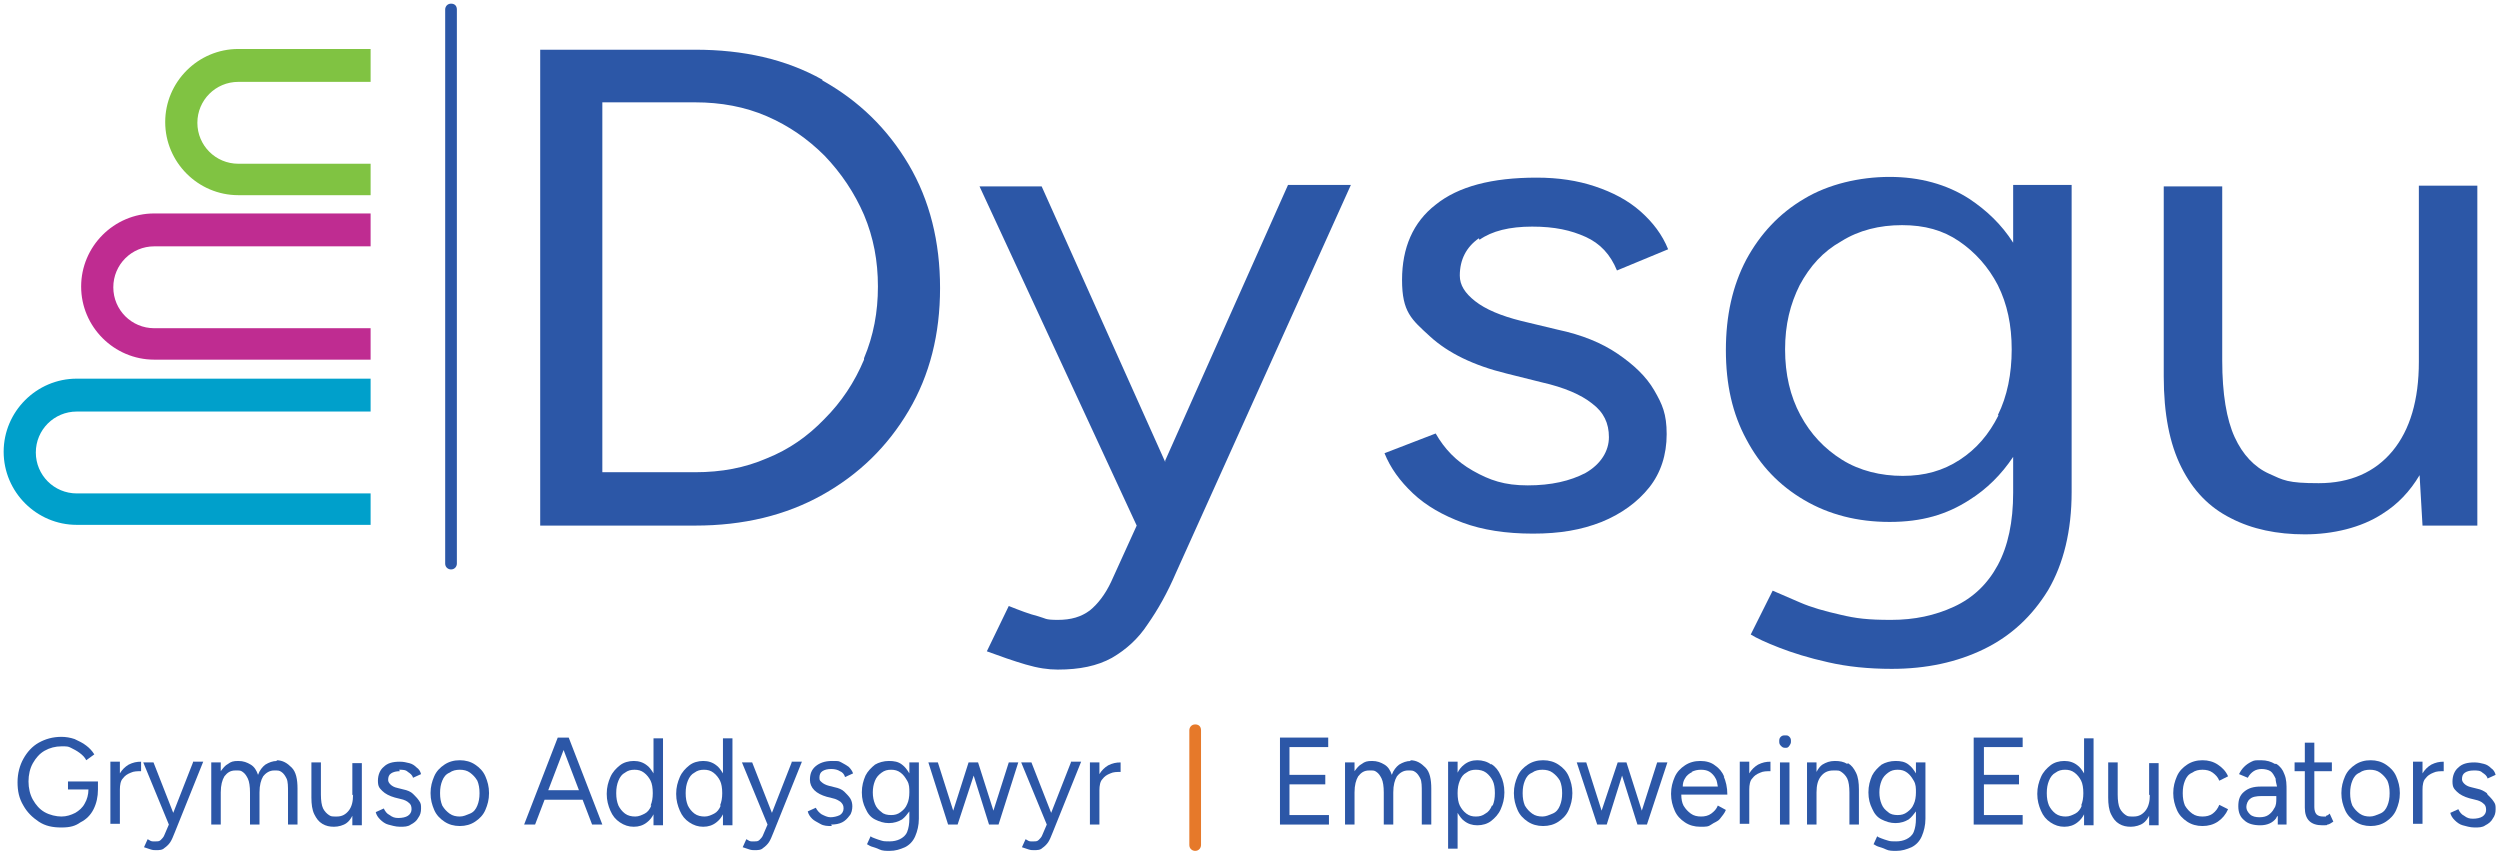 <svg width="342" height="117" viewBox="0 0 342 117" fill="none" xmlns="http://www.w3.org/2000/svg">
<path d="M61.7 77.9C61.3 77.9 60.9 77.6 60.9 77.1V1.3C60.9 0.9 61.2 0.5 61.7 0.5C62.2 0.5 62.5 0.8 62.5 1.3V77.1C62.5 77.5 62.2 77.9 61.7 77.9Z" fill="#2C57A7"/>
<path d="M163.5 116.4C163.1 116.4 162.7 116.1 162.7 115.6V99.9C162.7 99.5 163 99.1 163.5 99.1C164 99.1 164.3 99.4 164.3 99.9V115.6C164.3 116 164 116.4 163.5 116.4Z" fill="#E6792A"/>
<path d="M9.3 108H12.1C12.1 108.7 11.9 109.4 11.6 109.9C11.3 110.5 10.8 110.9 10.3 111.2C9.7 111.5 9.1 111.7 8.4 111.7C7.7 111.7 6.8 111.5 6.1 111.1C5.4 110.7 4.9 110.1 4.5 109.4C4.1 108.7 3.9 107.8 3.9 106.9C3.9 106 4.1 105.1 4.5 104.4C4.9 103.7 5.4 103.1 6.1 102.7C6.8 102.3 7.6 102.1 8.4 102.1C9.2 102.1 9.3 102.1 9.7 102.3C10.1 102.5 10.5 102.7 10.9 103C11.3 103.3 11.6 103.6 11.8 104L12.9 103.2C12.6 102.7 12.2 102.3 11.8 102C11.3 101.6 10.8 101.4 10.2 101.1C9.6 100.9 9 100.8 8.4 100.8C7.2 100.8 6.2 101.1 5.3 101.6C4.4 102.1 3.7 102.9 3.2 103.8C2.7 104.7 2.4 105.8 2.4 107C2.4 108.2 2.6 109.2 3.2 110.2C3.7 111.1 4.4 111.8 5.3 112.4C6.2 113 7.2 113.2 8.4 113.2C9.6 113.2 10.3 113 11 112.5C11.8 112.1 12.4 111.5 12.8 110.7C13.2 109.9 13.4 109 13.4 108V106.9H9.3V108.1V108Z" fill="#2C57A7"/>
<path d="M16.4 105.8V104.2H15.1V112.7H16.4V108C16.4 107.4 16.5 106.8 16.8 106.5C17.1 106.1 17.4 105.9 17.9 105.7C18.3 105.5 18.8 105.5 19.3 105.5V104.2C18.7 104.2 18.2 104.3 17.6 104.6C17.1 104.9 16.7 105.3 16.4 105.8Z" fill="#2C57A7"/>
<path d="M26.4 104.3L23.7 111.2L21 104.3H19.6L23.1 112.8L22.5 114.2C22.4 114.5 22.2 114.7 22 114.9C21.8 115.1 21.6 115.1 21.3 115.1C21 115.1 21 115.1 20.9 115.1C20.7 115.1 20.5 115 20.2 114.8L19.7 115.9C20 116 20.3 116.1 20.6 116.2C20.9 116.3 21.1 116.3 21.3 116.3C21.8 116.3 22.2 116.3 22.5 116C22.8 115.8 23.1 115.5 23.3 115.2C23.5 114.9 23.7 114.4 23.9 113.9L27.8 104.2H26.4V104.3Z" fill="#2C57A7"/>
<path d="M37.9 104.1C37.3 104.1 36.8 104.3 36.3 104.6C35.9 104.9 35.5 105.4 35.3 106C35.1 105.4 34.8 104.9 34.3 104.6C33.8 104.3 33.3 104.1 32.6 104.1C31.9 104.1 31.6 104.2 31.2 104.5C30.8 104.7 30.5 105.1 30.2 105.5V104.3H28.9V112.8H30.2V108.4C30.2 107.4 30.4 106.7 30.7 106.2C31.1 105.7 31.5 105.4 32.2 105.4C32.9 105.4 32.9 105.4 33.2 105.6C33.5 105.8 33.7 106.1 33.9 106.5C34.1 106.9 34.2 107.6 34.2 108.4V112.8H35.5V108.4C35.5 107.4 35.7 106.7 36 106.2C36.4 105.7 36.9 105.4 37.5 105.4C38.1 105.4 38.2 105.4 38.5 105.6C38.8 105.8 39 106.1 39.2 106.5C39.4 106.9 39.4 107.6 39.4 108.4V112.8H40.7V107.9C40.7 106.6 40.5 105.6 39.9 105C39.3 104.4 38.7 104 37.8 104L37.9 104.1Z" fill="#2C57A7"/>
<path d="M48.3 108.7C48.3 109.7 48.1 110.4 47.7 110.9C47.3 111.4 46.8 111.7 46.1 111.7C45.4 111.7 45.3 111.7 45 111.5C44.7 111.3 44.4 111 44.2 110.6C44 110.2 43.9 109.5 43.9 108.7V104.3H42.6V109.1C42.6 110 42.7 110.8 43 111.4C43.3 112 43.6 112.4 44.1 112.7C44.6 113 45.1 113.1 45.7 113.1C46.3 113.1 47 112.9 47.4 112.6C47.7 112.4 48 112 48.2 111.6V112.9H49.5V104.4H48.2V108.8L48.3 108.7Z" fill="#2C57A7"/>
<path d="M54.6 105.3C55.1 105.3 55.5 105.3 55.8 105.6C56.1 105.8 56.4 106 56.5 106.4L57.6 105.9C57.5 105.5 57.3 105.2 57 105C56.7 104.7 56.4 104.5 56 104.4C55.6 104.3 55.2 104.2 54.7 104.2C53.7 104.2 53 104.4 52.5 104.9C52 105.3 51.7 106 51.7 106.8C51.7 107.6 51.9 107.8 52.3 108.2C52.7 108.6 53.3 108.9 54 109.1L54.8 109.3C55.3 109.4 55.7 109.6 55.9 109.8C56.2 110 56.3 110.3 56.3 110.7C56.3 111.1 56.1 111.4 55.8 111.6C55.5 111.8 55 111.9 54.5 111.9C54 111.9 53.7 111.8 53.3 111.5C52.9 111.3 52.7 111 52.5 110.6L51.4 111.1C51.5 111.5 51.7 111.8 52 112.1C52.3 112.4 52.7 112.7 53.1 112.8C53.5 112.9 54.1 113.1 54.7 113.1C55.3 113.1 55.8 113.1 56.2 112.8C56.6 112.6 57 112.3 57.2 111.9C57.5 111.5 57.6 111.1 57.6 110.6C57.6 110.1 57.6 109.9 57.3 109.5C57.1 109.2 56.8 108.9 56.5 108.6C56.2 108.3 55.7 108.1 55.2 108L54.4 107.8C53.9 107.7 53.6 107.5 53.4 107.3C53.2 107.1 53.1 106.9 53.1 106.7C53.1 106.3 53.2 106 53.5 105.8C53.8 105.6 54.2 105.5 54.7 105.5L54.6 105.3Z" fill="#2C57A7"/>
<path d="M66.4 106.2C66.1 105.5 65.6 105 65 104.6C64.4 104.2 63.7 104 62.9 104C62.1 104 61.4 104.2 60.8 104.6C60.2 105 59.7 105.5 59.4 106.2C59.1 106.9 58.9 107.6 58.9 108.5C58.9 109.4 59.1 110.1 59.4 110.8C59.7 111.5 60.2 112 60.8 112.4C61.4 112.8 62.1 113 62.9 113C63.7 113 64.4 112.8 65 112.4C65.6 112 66.1 111.5 66.4 110.8C66.7 110.1 66.9 109.4 66.9 108.5C66.9 107.6 66.7 106.9 66.4 106.2ZM65.3 110.2C65.1 110.7 64.8 111.1 64.3 111.3C63.8 111.5 63.4 111.7 62.9 111.7C62.4 111.7 61.9 111.6 61.5 111.3C61.1 111 60.8 110.7 60.5 110.2C60.3 109.7 60.2 109.2 60.2 108.5C60.2 107.8 60.3 107.3 60.5 106.8C60.7 106.3 61 105.9 61.5 105.7C61.9 105.4 62.4 105.3 62.9 105.3C63.4 105.3 63.9 105.4 64.3 105.7C64.7 106 65 106.3 65.3 106.8C65.5 107.3 65.6 107.8 65.6 108.5C65.6 109.2 65.5 109.7 65.3 110.2Z" fill="#2C57A7"/>
<path d="M77.7 100.9H76.3L71.7 112.8H73.2L74.5 109.4H79.7L81 112.8H82.4L77.8 100.9H77.7ZM75 108.1L77.1 102.6L79.2 108.1H75Z" fill="#2C57A7"/>
<path d="M89.4 100.9V105.8C89.1 105.3 88.8 104.9 88.5 104.7C88 104.3 87.4 104.1 86.7 104.1C86 104.1 85.3 104.3 84.8 104.7C84.3 105.1 83.8 105.6 83.5 106.3C83.2 107 83 107.7 83 108.6C83 109.5 83.2 110.2 83.5 110.9C83.8 111.6 84.2 112.1 84.8 112.5C85.4 112.9 86 113.1 86.7 113.1C87.4 113.1 88 112.9 88.5 112.5C88.9 112.2 89.2 111.8 89.4 111.4V112.9H90.7V101H89.4V100.9ZM89.1 110.2C88.9 110.7 88.6 111.1 88.2 111.3C87.8 111.5 87.4 111.7 86.9 111.7C86.4 111.7 85.9 111.6 85.5 111.3C85.1 111 84.8 110.6 84.6 110.2C84.4 109.7 84.3 109.2 84.3 108.5C84.3 107.8 84.4 107.3 84.6 106.8C84.8 106.3 85.1 105.9 85.5 105.7C85.9 105.4 86.3 105.3 86.8 105.3C87.3 105.3 87.7 105.4 88.1 105.7C88.5 106 88.8 106.4 89 106.8C89.2 107.2 89.3 107.8 89.3 108.5C89.3 109.2 89.2 109.7 89 110.2H89.1Z" fill="#2C57A7"/>
<path d="M98.9 100.9V105.8C98.6 105.3 98.3 104.9 98 104.7C97.5 104.3 96.9 104.1 96.2 104.1C95.5 104.1 94.8 104.3 94.3 104.7C93.8 105.1 93.3 105.6 93 106.3C92.7 107 92.5 107.7 92.5 108.6C92.5 109.5 92.7 110.2 93 110.9C93.3 111.6 93.7 112.1 94.3 112.5C94.9 112.9 95.5 113.1 96.2 113.1C96.9 113.1 97.5 112.9 98 112.5C98.4 112.2 98.7 111.8 98.9 111.4V112.9H100.2V101H98.9V100.9ZM98.6 110.2C98.4 110.7 98.1 111.1 97.7 111.3C97.3 111.5 96.9 111.7 96.4 111.7C95.9 111.7 95.4 111.6 95 111.3C94.6 111 94.3 110.6 94.1 110.2C93.9 109.7 93.8 109.2 93.8 108.5C93.8 107.8 93.9 107.3 94.1 106.8C94.3 106.3 94.6 105.9 95 105.7C95.4 105.4 95.8 105.3 96.3 105.3C96.8 105.3 97.2 105.4 97.6 105.7C98 106 98.3 106.4 98.5 106.8C98.7 107.2 98.8 107.8 98.8 108.5C98.8 109.2 98.7 109.7 98.5 110.2H98.6Z" fill="#2C57A7"/>
<path d="M108.3 104.3L105.6 111.2L102.9 104.3H101.5L105 112.8L104.4 114.2C104.3 114.5 104.1 114.7 103.9 114.9C103.7 115.1 103.5 115.1 103.2 115.1C102.9 115.1 102.9 115.1 102.8 115.1C102.6 115.1 102.4 115 102.1 114.8L101.6 115.9C101.9 116 102.2 116.1 102.5 116.2C102.8 116.3 103 116.3 103.2 116.3C103.7 116.3 104.1 116.3 104.4 116C104.7 115.8 105 115.5 105.2 115.2C105.4 114.9 105.6 114.4 105.8 113.9L109.7 104.2H108.3V104.3Z" fill="#2C57A7"/>
<path d="M113.8 113C113.2 113 112.7 113 112.2 112.7C111.7 112.4 111.4 112.3 111.1 112C110.8 111.7 110.6 111.4 110.5 111L111.6 110.5C111.8 110.9 112.1 111.2 112.4 111.4C112.8 111.6 113.2 111.8 113.6 111.8C114 111.8 114.5 111.7 114.9 111.5C115.2 111.3 115.4 111 115.4 110.6C115.4 110.2 115.3 110 115 109.7C114.7 109.5 114.4 109.3 113.9 109.2L113.1 109C112.4 108.8 111.8 108.5 111.4 108.1C111 107.7 110.8 107.2 110.8 106.7C110.8 105.9 111 105.3 111.6 104.8C112.1 104.4 112.8 104.1 113.8 104.1C114.8 104.1 114.7 104.1 115.1 104.3C115.5 104.5 115.8 104.7 116.1 104.9C116.4 105.2 116.6 105.5 116.7 105.8L115.6 106.3C115.5 105.9 115.2 105.6 114.9 105.5C114.6 105.3 114.2 105.2 113.7 105.2C113.2 105.2 112.8 105.3 112.5 105.5C112.2 105.7 112.1 106 112.1 106.4C112.1 106.8 112.2 106.8 112.4 107C112.6 107.2 113 107.4 113.4 107.5L114.2 107.7C114.7 107.8 115.2 108 115.5 108.3C115.8 108.6 116.1 108.9 116.3 109.2C116.5 109.5 116.6 109.9 116.6 110.3C116.6 110.7 116.5 111.3 116.2 111.6C115.9 112 115.6 112.3 115.2 112.5C114.8 112.7 114.3 112.8 113.7 112.8L113.8 113Z" fill="#2C57A7"/>
<path d="M124.4 104.3V105.8C124.1 105.3 123.8 104.9 123.4 104.6C122.9 104.2 122.3 104.1 121.6 104.1C120.9 104.1 120.2 104.3 119.7 104.6C119.2 105 118.7 105.5 118.4 106.1C118.1 106.8 117.9 107.5 117.9 108.4C117.9 109.3 118.1 110 118.4 110.6C118.7 111.3 119.1 111.8 119.7 112.1C120.3 112.4 120.9 112.6 121.6 112.6C122.3 112.6 122.9 112.4 123.4 112.1C123.8 111.8 124.1 111.4 124.4 111V112C124.4 112.7 124.3 113.3 124.1 113.8C123.9 114.3 123.5 114.6 123.1 114.8C122.7 115 122.2 115.1 121.7 115.1C121.2 115.1 120.9 115.1 120.6 115C120.3 114.9 119.9 114.8 119.7 114.7C119.4 114.6 119.2 114.5 119.1 114.4L118.6 115.5C118.7 115.5 118.9 115.7 119.2 115.8C119.5 115.9 119.9 116 120.3 116.2C120.7 116.4 121.2 116.4 121.7 116.4C122.5 116.4 123.1 116.2 123.8 115.9C124.4 115.6 124.9 115.1 125.2 114.4C125.5 113.7 125.7 112.9 125.7 112V104.3H124.4ZM124.1 110C123.9 110.5 123.6 110.8 123.2 111.1C122.8 111.4 122.4 111.5 121.9 111.5C121.4 111.5 120.9 111.4 120.6 111.1C120.2 110.8 119.9 110.5 119.7 110C119.5 109.5 119.4 109 119.4 108.4C119.4 107.8 119.5 107.3 119.7 106.8C119.9 106.3 120.2 106 120.6 105.7C121 105.4 121.4 105.3 121.9 105.3C122.4 105.3 122.8 105.4 123.2 105.7C123.6 106 123.8 106.3 124.1 106.8C124.4 107.3 124.4 107.8 124.4 108.4C124.4 109 124.3 109.6 124.1 110Z" fill="#2C57A7"/>
<path d="M138 104.3L135.9 110.9L133.8 104.3H133.7H132.6H132.5L130.4 110.9L128.3 104.3H127L129.7 112.8H129.8H131L133.2 106.1L135.3 112.8H136.5H136.6L139.3 104.3H138Z" fill="#2C57A7"/>
<path d="M146.5 104.3L143.8 111.2L141.1 104.3H139.7L143.2 112.8L142.6 114.2C142.5 114.5 142.3 114.7 142.1 114.9C141.9 115.1 141.7 115.1 141.4 115.1C141.1 115.1 141.1 115.1 141 115.1C140.8 115.1 140.6 115 140.3 114.8L139.8 115.9C140.1 116 140.4 116.1 140.7 116.2C141 116.3 141.2 116.3 141.4 116.3C141.9 116.3 142.3 116.3 142.6 116C142.9 115.8 143.2 115.5 143.4 115.2C143.6 114.9 143.8 114.4 144 113.9L147.9 104.2H146.5V104.3Z" fill="#2C57A7"/>
<path d="M151.6 104.7C151.1 105 150.7 105.4 150.4 105.9V104.3H149.1V112.8H150.4V108.1C150.4 107.5 150.5 106.9 150.8 106.6C151.1 106.2 151.4 106 151.9 105.8C152.3 105.6 152.8 105.6 153.3 105.6V104.3C152.7 104.3 152.2 104.4 151.6 104.7Z" fill="#2C57A7"/>
<path d="M176.4 107.3H181.3V106H176.4V102.2H181.7V100.9H175.1V112.8H181.8V111.5H176.4V107.3Z" fill="#2C57A7"/>
<path d="M193 104.1C192.4 104.1 191.9 104.3 191.4 104.6C191 104.9 190.6 105.4 190.4 106C190.2 105.4 189.9 104.9 189.4 104.6C188.9 104.3 188.4 104.1 187.7 104.1C187 104.1 186.7 104.2 186.3 104.5C185.9 104.7 185.6 105.1 185.3 105.5V104.3H184V112.8H185.3V108.4C185.3 107.4 185.5 106.7 185.8 106.2C186.2 105.7 186.6 105.4 187.3 105.4C188 105.4 188 105.4 188.3 105.6C188.6 105.8 188.8 106.1 189 106.5C189.2 106.9 189.3 107.6 189.3 108.4V112.8H190.6V108.4C190.6 107.4 190.8 106.7 191.1 106.2C191.5 105.7 192 105.4 192.6 105.4C193.2 105.4 193.3 105.4 193.6 105.6C193.9 105.8 194.1 106.1 194.3 106.5C194.5 106.9 194.5 107.6 194.5 108.4V112.8H195.8V107.9C195.8 106.6 195.6 105.6 195 105C194.4 104.4 193.8 104 192.9 104L193 104.1Z" fill="#2C57A7"/>
<path d="M204 104.6C203.5 104.2 202.8 104 202.1 104C201.4 104 200.8 104.2 200.3 104.6C199.9 104.9 199.6 105.3 199.4 105.7V104.2H198.1V116.1H199.4V111.2C199.7 111.7 200 112.1 200.3 112.3C200.8 112.7 201.4 112.9 202.1 112.9C202.8 112.9 203.5 112.7 204 112.3C204.5 111.9 205 111.4 205.3 110.7C205.6 110 205.8 109.3 205.8 108.4C205.8 107.5 205.6 106.7 205.3 106.1C205 105.4 204.6 104.9 204 104.5V104.6ZM204.1 110.2C203.9 110.7 203.6 111.1 203.2 111.3C202.8 111.6 202.4 111.7 201.9 111.7C201.4 111.7 201 111.6 200.6 111.3C200.2 111 199.9 110.6 199.7 110.2C199.5 109.8 199.4 109.2 199.4 108.5C199.4 107.8 199.5 107.3 199.7 106.8C199.9 106.3 200.2 105.9 200.6 105.7C201 105.4 201.4 105.3 201.9 105.3C202.4 105.3 202.9 105.4 203.3 105.7C203.7 106 204 106.4 204.2 106.8C204.4 107.2 204.5 107.8 204.5 108.5C204.5 109.2 204.4 109.7 204.2 110.2H204.1Z" fill="#2C57A7"/>
<path d="M213.2 104.6C212.6 104.2 211.9 104 211.1 104C210.3 104 209.6 104.2 209 104.6C208.4 105 207.9 105.5 207.6 106.2C207.3 106.9 207.1 107.6 207.1 108.5C207.1 109.4 207.3 110.1 207.6 110.8C207.9 111.5 208.4 112 209 112.4C209.6 112.8 210.3 113 211.1 113C211.9 113 212.6 112.8 213.2 112.4C213.8 112 214.3 111.5 214.6 110.8C214.9 110.1 215.1 109.4 215.1 108.5C215.1 107.6 214.9 106.9 214.6 106.2C214.3 105.5 213.8 105 213.2 104.6ZM213.4 110.2C213.2 110.7 212.9 111.1 212.4 111.3C211.9 111.5 211.5 111.7 211 111.7C210.5 111.7 210 111.6 209.6 111.3C209.2 111 208.9 110.7 208.6 110.2C208.4 109.7 208.3 109.2 208.3 108.5C208.3 107.8 208.4 107.3 208.6 106.8C208.8 106.3 209.1 105.9 209.6 105.7C210 105.4 210.5 105.3 211 105.3C211.5 105.3 212 105.4 212.4 105.7C212.8 106 213.1 106.3 213.4 106.8C213.6 107.3 213.7 107.8 213.7 108.5C213.7 109.2 213.6 109.7 213.4 110.2Z" fill="#2C57A7"/>
<path d="M224.6 110.9L222.5 104.3H221.3L219.1 110.9L217 104.3H215.7L218.5 112.8H219.7H219.8L221.9 106.1L224 112.8H225.2H225.3L228.1 104.3H226.7L224.6 110.9Z" fill="#2C57A7"/>
<path d="M235.9 106.3C235.6 105.6 235.2 105.1 234.6 104.7C234.1 104.3 233.4 104.1 232.6 104.1C231.8 104.1 231.1 104.3 230.5 104.7C229.9 105.1 229.4 105.6 229.1 106.3C228.8 107 228.6 107.7 228.6 108.6C228.6 109.5 228.8 110.2 229.1 110.9C229.4 111.6 229.9 112.1 230.5 112.5C231.1 112.9 231.8 113.1 232.6 113.1C233.4 113.1 233.7 113.1 234.1 112.8C234.5 112.5 235 112.4 235.3 112C235.6 111.6 235.9 111.3 236.1 110.8L235 110.2C234.8 110.7 234.5 111 234.1 111.3C233.7 111.6 233.2 111.7 232.7 111.7C232.2 111.7 231.7 111.6 231.3 111.3C230.9 111 230.6 110.7 230.3 110.2C230.1 109.8 230 109.3 230 108.7H236.3C236.3 107.7 236.1 106.9 235.8 106.2L235.9 106.3ZM231.4 105.6C231.8 105.4 232.2 105.3 232.7 105.3C233.2 105.3 233.6 105.4 233.9 105.6C234.2 105.8 234.5 106.1 234.7 106.5C234.9 106.8 234.9 107.2 235 107.6H230.2C230.2 107.2 230.3 106.8 230.5 106.5C230.7 106.1 231.1 105.8 231.5 105.6H231.4Z" fill="#2C57A7"/>
<path d="M239.3 105.8V104.2H238V112.7H239.3V108C239.3 107.4 239.4 106.8 239.7 106.5C240 106.1 240.3 105.9 240.8 105.7C241.2 105.5 241.7 105.5 242.2 105.5V104.2C241.6 104.2 241.1 104.3 240.5 104.6C240 104.9 239.6 105.3 239.3 105.8Z" fill="#2C57A7"/>
<path d="M244.8 104.3H243.5V112.8H244.8V104.3Z" fill="#2C57A7"/>
<path d="M244.2 100.6C244 100.6 243.8 100.6 243.6 100.8C243.4 101 243.4 101.2 243.4 101.4C243.4 101.6 243.4 101.8 243.6 102C243.8 102.2 243.9 102.3 244.2 102.3C244.5 102.3 244.6 102.3 244.8 102C245 101.7 245 101.6 245 101.4C245 101.2 245 101 244.8 100.8C244.6 100.6 244.5 100.6 244.2 100.6Z" fill="#2C57A7"/>
<path d="M252.7 104.5C252.2 104.2 251.7 104.1 251 104.1C250.3 104.1 249.8 104.3 249.3 104.6C249 104.8 248.7 105.2 248.5 105.6V104.3H247.2V112.8H248.5V108.4C248.5 107.4 248.7 106.7 249.1 106.2C249.5 105.7 250 105.4 250.8 105.4C251.6 105.4 251.6 105.4 251.9 105.6C252.2 105.8 252.5 106.1 252.7 106.5C252.9 106.9 253 107.6 253 108.4V112.8H254.3V108C254.3 107.1 254.2 106.3 253.9 105.7C253.6 105.1 253.3 104.7 252.8 104.4L252.7 104.5Z" fill="#2C57A7"/>
<path d="M262.1 105.8C261.8 105.3 261.5 104.9 261.1 104.6C260.6 104.2 260 104.1 259.3 104.1C258.6 104.1 257.9 104.3 257.4 104.6C256.9 105 256.4 105.5 256.1 106.1C255.8 106.8 255.6 107.5 255.6 108.4C255.6 109.3 255.8 110 256.1 110.6C256.4 111.3 256.8 111.8 257.4 112.1C258 112.4 258.6 112.6 259.3 112.6C260 112.6 260.6 112.4 261.1 112.1C261.5 111.8 261.8 111.4 262.1 111V112C262.1 112.7 262 113.3 261.8 113.8C261.6 114.3 261.2 114.6 260.8 114.8C260.4 115 259.9 115.1 259.4 115.1C258.9 115.1 258.6 115.1 258.3 115C258 114.9 257.6 114.8 257.4 114.7C257.1 114.6 256.9 114.5 256.8 114.4L256.3 115.5C256.4 115.5 256.6 115.7 256.9 115.8C257.2 115.9 257.6 116 258 116.2C258.4 116.4 258.9 116.4 259.4 116.4C260.2 116.4 260.8 116.2 261.5 115.9C262.1 115.6 262.6 115.1 262.9 114.4C263.2 113.7 263.4 112.9 263.4 112V104.3H262.1V105.8ZM261.8 110C261.6 110.5 261.3 110.8 260.9 111.1C260.5 111.4 260.1 111.5 259.6 111.5C259.1 111.5 258.6 111.4 258.3 111.1C257.9 110.8 257.6 110.5 257.4 110C257.2 109.5 257.1 109 257.1 108.4C257.1 107.8 257.2 107.3 257.4 106.8C257.6 106.3 257.9 106 258.3 105.7C258.7 105.4 259.1 105.3 259.6 105.3C260.1 105.3 260.5 105.4 260.9 105.7C261.3 106 261.5 106.3 261.8 106.8C262.1 107.3 262.1 107.8 262.1 108.4C262.1 109 262 109.6 261.8 110Z" fill="#2C57A7"/>
<path d="M271.4 107.3H276.2V106H271.4V102.2H276.7V100.9H270V112.8H276.7V111.5H271.4V107.3Z" fill="#2C57A7"/>
<path d="M285.1 105.8C284.8 105.3 284.5 104.9 284.2 104.7C283.7 104.3 283.1 104.1 282.4 104.1C281.7 104.1 281 104.3 280.5 104.7C280 105.1 279.5 105.6 279.2 106.3C278.9 107 278.7 107.7 278.7 108.6C278.7 109.5 278.9 110.2 279.2 110.9C279.5 111.6 279.9 112.1 280.5 112.5C281.1 112.9 281.7 113.1 282.4 113.1C283.1 113.1 283.7 112.9 284.2 112.5C284.6 112.2 284.9 111.8 285.1 111.4V112.9H286.4V101H285.1V105.9V105.8ZM284.8 110.2C284.6 110.7 284.3 111.1 283.9 111.3C283.5 111.5 283.1 111.7 282.6 111.7C282.1 111.7 281.6 111.6 281.2 111.3C280.8 111 280.5 110.6 280.3 110.2C280.1 109.7 280 109.2 280 108.5C280 107.8 280.1 107.3 280.3 106.8C280.5 106.3 280.8 105.9 281.2 105.7C281.6 105.4 282 105.3 282.5 105.3C283 105.3 283.4 105.4 283.8 105.7C284.2 106 284.5 106.4 284.7 106.8C284.9 107.2 285 107.8 285 108.5C285 109.2 284.9 109.7 284.7 110.2H284.8Z" fill="#2C57A7"/>
<path d="M294.1 108.7C294.1 109.7 293.9 110.4 293.5 110.9C293.1 111.4 292.6 111.7 291.9 111.7C291.2 111.7 291.1 111.7 290.8 111.5C290.5 111.3 290.2 111 290 110.6C289.8 110.2 289.7 109.5 289.7 108.7V104.3H288.4V109.1C288.4 110 288.5 110.8 288.8 111.4C289.1 112 289.4 112.4 289.9 112.7C290.4 113 290.9 113.1 291.5 113.1C292.1 113.1 292.8 112.9 293.2 112.6C293.5 112.4 293.8 112 294 111.6V112.9H295.3V104.4H294V108.8L294.1 108.7Z" fill="#2C57A7"/>
<path d="M302.7 111.3C302.3 111.6 301.8 111.7 301.3 111.7C300.8 111.7 300.3 111.6 299.9 111.3C299.5 111 299.2 110.7 298.9 110.2C298.7 109.7 298.6 109.2 298.6 108.5C298.6 107.8 298.7 107.3 298.9 106.8C299.1 106.3 299.4 105.9 299.9 105.7C300.3 105.4 300.8 105.3 301.3 105.3C301.8 105.3 302.3 105.4 302.7 105.7C303.1 106 303.4 106.3 303.6 106.8L304.8 106.2C304.5 105.5 304 105 303.4 104.6C302.8 104.2 302.1 104 301.3 104C300.5 104 299.8 104.2 299.2 104.6C298.6 105 298.1 105.5 297.8 106.2C297.5 106.9 297.3 107.6 297.3 108.5C297.3 109.4 297.5 110.1 297.8 110.8C298.1 111.5 298.6 112 299.2 112.4C299.8 112.8 300.5 113 301.3 113C302.1 113 302.8 112.8 303.4 112.4C304 112 304.5 111.4 304.8 110.7L303.6 110.1C303.4 110.6 303.1 111 302.7 111.3Z" fill="#2C57A7"/>
<path d="M311.2 104.5C310.7 104.2 310.1 104 309.3 104C308.5 104 308.4 104 308 104.2C307.6 104.4 307.3 104.6 307 104.9C306.7 105.2 306.5 105.5 306.3 105.9L307.5 106.4C307.7 106 308 105.7 308.3 105.5C308.6 105.3 309 105.2 309.4 105.2C309.8 105.2 310.3 105.3 310.6 105.5C310.9 105.7 311.1 106.1 311.3 106.5C311.3 106.8 311.4 107.2 311.5 107.6H309.3C308.3 107.6 307.6 107.8 307 108.3C306.4 108.8 306.2 109.4 306.2 110.3C306.2 111.2 306.5 111.8 307 112.2C307.5 112.7 308.3 112.9 309.2 112.9C310.1 112.9 310.9 112.6 311.4 111.9C311.4 111.8 311.5 111.7 311.6 111.6V112.8H312.8V108.2C312.8 107.3 312.8 106.6 312.5 105.9C312.3 105.3 311.9 104.8 311.4 104.5H311.2ZM311.1 110.6C310.9 111 310.6 111.3 310.3 111.5C310 111.7 309.6 111.8 309.1 111.8C308.6 111.8 308.1 111.7 307.8 111.4C307.5 111.1 307.3 110.8 307.3 110.4C307.3 110 307.5 109.5 307.8 109.3C308.1 109 308.7 108.9 309.4 108.9H311.4V109.2C311.4 109.7 311.4 110.2 311.1 110.6Z" fill="#2C57A7"/>
<path d="M318.2 111.7C318.1 111.7 318 111.7 317.8 111.7C317.4 111.7 317.1 111.6 316.9 111.4C316.7 111.2 316.6 110.8 316.6 110.4V105.5H319V104.3H316.6V101.6H315.3V104.3H313.9V105.5H315.3V110.5C315.3 111.3 315.5 111.9 315.9 112.3C316.3 112.7 316.9 112.9 317.7 112.9C318.5 112.9 318.2 112.9 318.4 112.8C318.6 112.8 318.9 112.6 319.2 112.4L318.7 111.3C318.5 111.5 318.3 111.6 318.2 111.6V111.7Z" fill="#2C57A7"/>
<path d="M326.4 104.6C325.8 104.2 325.1 104 324.3 104C323.5 104 322.8 104.2 322.2 104.6C321.6 105 321.1 105.5 320.8 106.2C320.5 106.9 320.3 107.6 320.3 108.5C320.3 109.4 320.5 110.1 320.8 110.8C321.1 111.5 321.6 112 322.2 112.4C322.8 112.8 323.5 113 324.3 113C325.1 113 325.8 112.8 326.4 112.4C327 112 327.5 111.5 327.8 110.8C328.1 110.1 328.3 109.4 328.3 108.5C328.3 107.6 328.1 106.9 327.8 106.2C327.5 105.5 327 105 326.4 104.6ZM326.6 110.2C326.4 110.7 326.1 111.1 325.6 111.3C325.1 111.5 324.7 111.7 324.2 111.7C323.7 111.7 323.2 111.6 322.8 111.3C322.4 111 322.1 110.7 321.8 110.2C321.6 109.7 321.5 109.2 321.5 108.5C321.5 107.8 321.6 107.3 321.8 106.8C322 106.3 322.3 105.9 322.8 105.7C323.2 105.4 323.7 105.3 324.2 105.3C324.7 105.3 325.2 105.4 325.6 105.7C326 106 326.3 106.3 326.6 106.8C326.8 107.3 326.9 107.8 326.9 108.5C326.9 109.2 326.8 109.7 326.6 110.2Z" fill="#2C57A7"/>
<path d="M331.4 105.8V104.2H330.1V112.7H331.4V108C331.4 107.4 331.5 106.8 331.8 106.5C332.1 106.1 332.4 105.9 332.9 105.7C333.3 105.5 333.8 105.5 334.3 105.5V104.2C333.7 104.2 333.2 104.3 332.6 104.6C332.1 104.9 331.7 105.3 331.4 105.8Z" fill="#2C57A7"/>
<path d="M340.2 108.5C339.8 108.2 339.4 108 338.9 107.9L338.1 107.7C337.6 107.6 337.3 107.4 337.1 107.2C336.9 107 336.8 106.8 336.8 106.6C336.8 106.2 336.9 105.9 337.2 105.7C337.5 105.5 337.9 105.4 338.4 105.4C338.9 105.4 339.3 105.4 339.6 105.7C339.9 105.9 340.2 106.1 340.3 106.5L341.4 106C341.3 105.6 341.1 105.3 340.8 105.1C340.5 104.8 340.2 104.6 339.8 104.5C339.4 104.4 339 104.3 338.5 104.3C337.5 104.3 336.8 104.5 336.3 105C335.8 105.4 335.5 106.1 335.5 106.9C335.5 107.7 335.7 107.9 336.1 108.3C336.5 108.7 337.1 109 337.8 109.2L338.6 109.4C339.1 109.5 339.5 109.7 339.7 109.9C340 110.1 340.1 110.4 340.1 110.8C340.1 111.2 339.9 111.5 339.6 111.7C339.3 111.9 338.8 112 338.3 112C337.8 112 337.5 111.9 337.1 111.6C336.7 111.4 336.5 111.1 336.3 110.7L335.2 111.2C335.3 111.6 335.5 111.9 335.8 112.2C336.1 112.5 336.5 112.8 336.9 112.9C337.3 113 337.9 113.2 338.5 113.2C339.1 113.2 339.6 113.2 340 112.9C340.4 112.7 340.8 112.4 341 112C341.3 111.6 341.4 111.2 341.4 110.7C341.4 110.2 341.4 110 341.1 109.6C340.9 109.3 340.6 109 340.3 108.7L340.2 108.5Z" fill="#2C57A7"/>
<path d="M50.7 22.4H32.6C29.5 22.4 27 19.9 27 16.8C27 13.7 29.5 11.2 32.6 11.2H50.7V6.7H32.6C27.1 6.7 22.6 11.2 22.6 16.7C22.6 22.2 27.1 26.7 32.6 26.7H50.7V22.2V22.4Z" fill="#80C342"/>
<path d="M50.7 44.9H21.1C18 44.9 15.5 42.4 15.5 39.3C15.5 36.2 18 33.7 21.1 33.7H50.7V29.2H21.1C15.6 29.2 11.1 33.7 11.1 39.2C11.1 44.7 15.6 49.2 21.1 49.2H50.7V44.7V44.9Z" fill="#BF2C91"/>
<path d="M50.7 67.5H10.5C7.4 67.5 4.9 65 4.9 61.9C4.9 58.8 7.4 56.3 10.5 56.3H50.7V51.8H10.5C5 51.8 0.5 56.3 0.5 61.8C0.5 67.3 5 71.8 10.5 71.8H50.7V67.3V67.5Z" fill="#00A0CB"/>
<path d="M112.5 10.9C107.5 8.1 101.7 6.8 95.1 6.8H73.9V71.9H95.1C101.7 71.9 107.5 70.5 112.5 67.7C117.5 64.9 121.4 61.1 124.3 56.2C127.2 51.3 128.6 45.7 128.6 39.4C128.6 33.1 127.2 27.4 124.3 22.5C121.4 17.6 117.5 13.8 112.5 11V10.9ZM118.2 49.2C116.9 52.3 115.1 55 112.8 57.3C110.5 59.7 107.9 61.5 104.9 62.7C101.9 64 98.7 64.6 95.1 64.6H82.4V14H95.1C98.6 14 101.9 14.6 104.9 15.9C107.9 17.2 110.5 19 112.8 21.3C115.1 23.7 116.9 26.4 118.2 29.4C119.5 32.5 120.1 35.7 120.1 39.2C120.1 42.7 119.5 45.9 118.2 49V49.2Z" fill="#2C57A7"/>
<path d="M159.4 63.2L142.5 25.5H134L155.5 71.9L152 79.6C151.2 81.3 150.2 82.6 149.1 83.5C147.9 84.4 146.5 84.8 144.7 84.8C142.9 84.8 143.1 84.6 142 84.3C140.8 84 139.5 83.5 138 82.9L135 89.1C136.9 89.8 138.6 90.4 140.3 90.9C142 91.4 143.4 91.6 144.7 91.6C147.7 91.6 150.1 91.1 152.1 90C154 88.9 155.7 87.4 157 85.4C158.4 83.4 159.7 81.1 160.9 78.3L184.8 25.3H176.2L159.4 63V63.2Z" fill="#2C57A7"/>
<path d="M202.4 32.8C204.1 31.6 206.5 31 209.6 31C212.7 31 214.9 31.5 216.9 32.4C218.9 33.3 220.3 34.8 221.2 37L228.2 34.1C227.4 32.1 226.1 30.4 224.4 28.9C222.7 27.4 220.6 26.3 218.2 25.5C215.8 24.7 213.2 24.3 210.2 24.3C204.1 24.3 199.5 25.5 196.4 28C193.3 30.4 191.8 33.9 191.8 38.3C191.8 42.7 193.1 43.7 195.6 46C198.1 48.3 201.6 50 206.1 51.1L210.9 52.3C214 53 216.3 54 217.8 55.2C219.4 56.4 220.1 57.9 220.1 59.8C220.1 61.7 219 63.5 216.9 64.7C214.8 65.8 212.2 66.4 209 66.4C205.8 66.4 203.8 65.7 201.5 64.4C199.2 63.1 197.6 61.4 196.4 59.3L189.4 62C190.2 64 191.5 65.8 193.3 67.5C195.1 69.2 197.4 70.5 200.1 71.5C202.8 72.5 206 73 209.7 73C213.4 73 216.3 72.5 219.1 71.4C221.8 70.3 224 68.7 225.6 66.7C227.2 64.7 228 62.2 228 59.4C228 56.6 227.4 55.3 226.3 53.4C225.2 51.5 223.5 49.9 221.3 48.4C219.1 46.9 216.4 45.8 213.1 45.1L208.1 43.9C205.3 43.2 203.2 42.3 201.8 41.2C200.4 40.1 199.7 39 199.7 37.7C199.7 35.5 200.6 33.8 202.3 32.6L202.4 32.8Z" fill="#2C57A7"/>
<path d="M275.4 33.2C273.8 30.7 271.8 28.8 269.4 27.2C266.3 25.2 262.6 24.2 258.5 24.2C254.4 24.2 250.1 25.2 246.8 27.2C243.4 29.2 240.8 32 238.9 35.5C237 39.1 236.1 43.2 236.1 47.9C236.1 52.6 237 56.6 238.9 60.1C240.8 63.7 243.4 66.4 246.8 68.4C250.2 70.4 254.1 71.4 258.5 71.4C262.9 71.4 266.3 70.4 269.4 68.4C271.8 66.9 273.8 64.9 275.4 62.5V67.4C275.4 71.4 274.7 74.7 273.3 77.3C271.9 79.9 269.9 81.8 267.3 83C264.7 84.2 261.9 84.8 258.7 84.8C255.5 84.8 253.9 84.6 251.8 84.1C249.6 83.6 247.8 83.1 246.2 82.4C244.6 81.7 243.4 81.2 242.5 80.8L239.5 86.8C240.3 87.3 241.6 87.9 243.4 88.6C245.2 89.3 247.4 90 250.1 90.6C252.7 91.2 255.6 91.5 258.8 91.5C263.5 91.5 267.7 90.6 271.4 88.8C275.1 87 278 84.3 280.2 80.7C282.3 77.1 283.4 72.6 283.4 67.3V25.3H275.4V33.1V33.2ZM273.4 56.8C272.1 59.4 270.4 61.4 268.1 62.9C265.8 64.4 263.3 65.1 260.3 65.1C257.3 65.1 254.4 64.4 252 62.9C249.6 61.4 247.7 59.4 246.3 56.8C244.9 54.2 244.2 51.2 244.2 47.8C244.2 44.4 244.9 41.6 246.2 39C247.6 36.4 249.4 34.4 251.9 33C254.3 31.5 257.1 30.8 260.2 30.8C263.3 30.8 265.8 31.5 268 33C270.2 34.5 272 36.5 273.3 39C274.6 41.6 275.2 44.5 275.2 47.8C275.2 51.1 274.6 54.2 273.3 56.8H273.4Z" fill="#2C57A7"/>
<path d="M330.9 25.399V49.499C330.9 54.699 329.7 58.799 327.3 61.699C324.9 64.599 321.5 66.099 317.2 66.099C312.9 66.099 312.4 65.699 310.4 64.799C308.4 63.899 306.8 62.199 305.7 59.799C304.6 57.399 304 53.899 304 49.299V25.499H296V51.499C296 56.599 296.8 60.699 298.4 63.899C300 67.099 302.2 69.399 305.2 70.899C308.1 72.399 311.5 73.099 315.3 73.099C319.1 73.099 323 72.199 325.9 70.299C328 68.999 329.7 67.199 331 64.999L331.4 71.899H338.9V25.399H330.9Z" fill="#2C57A7"/>
</svg>
